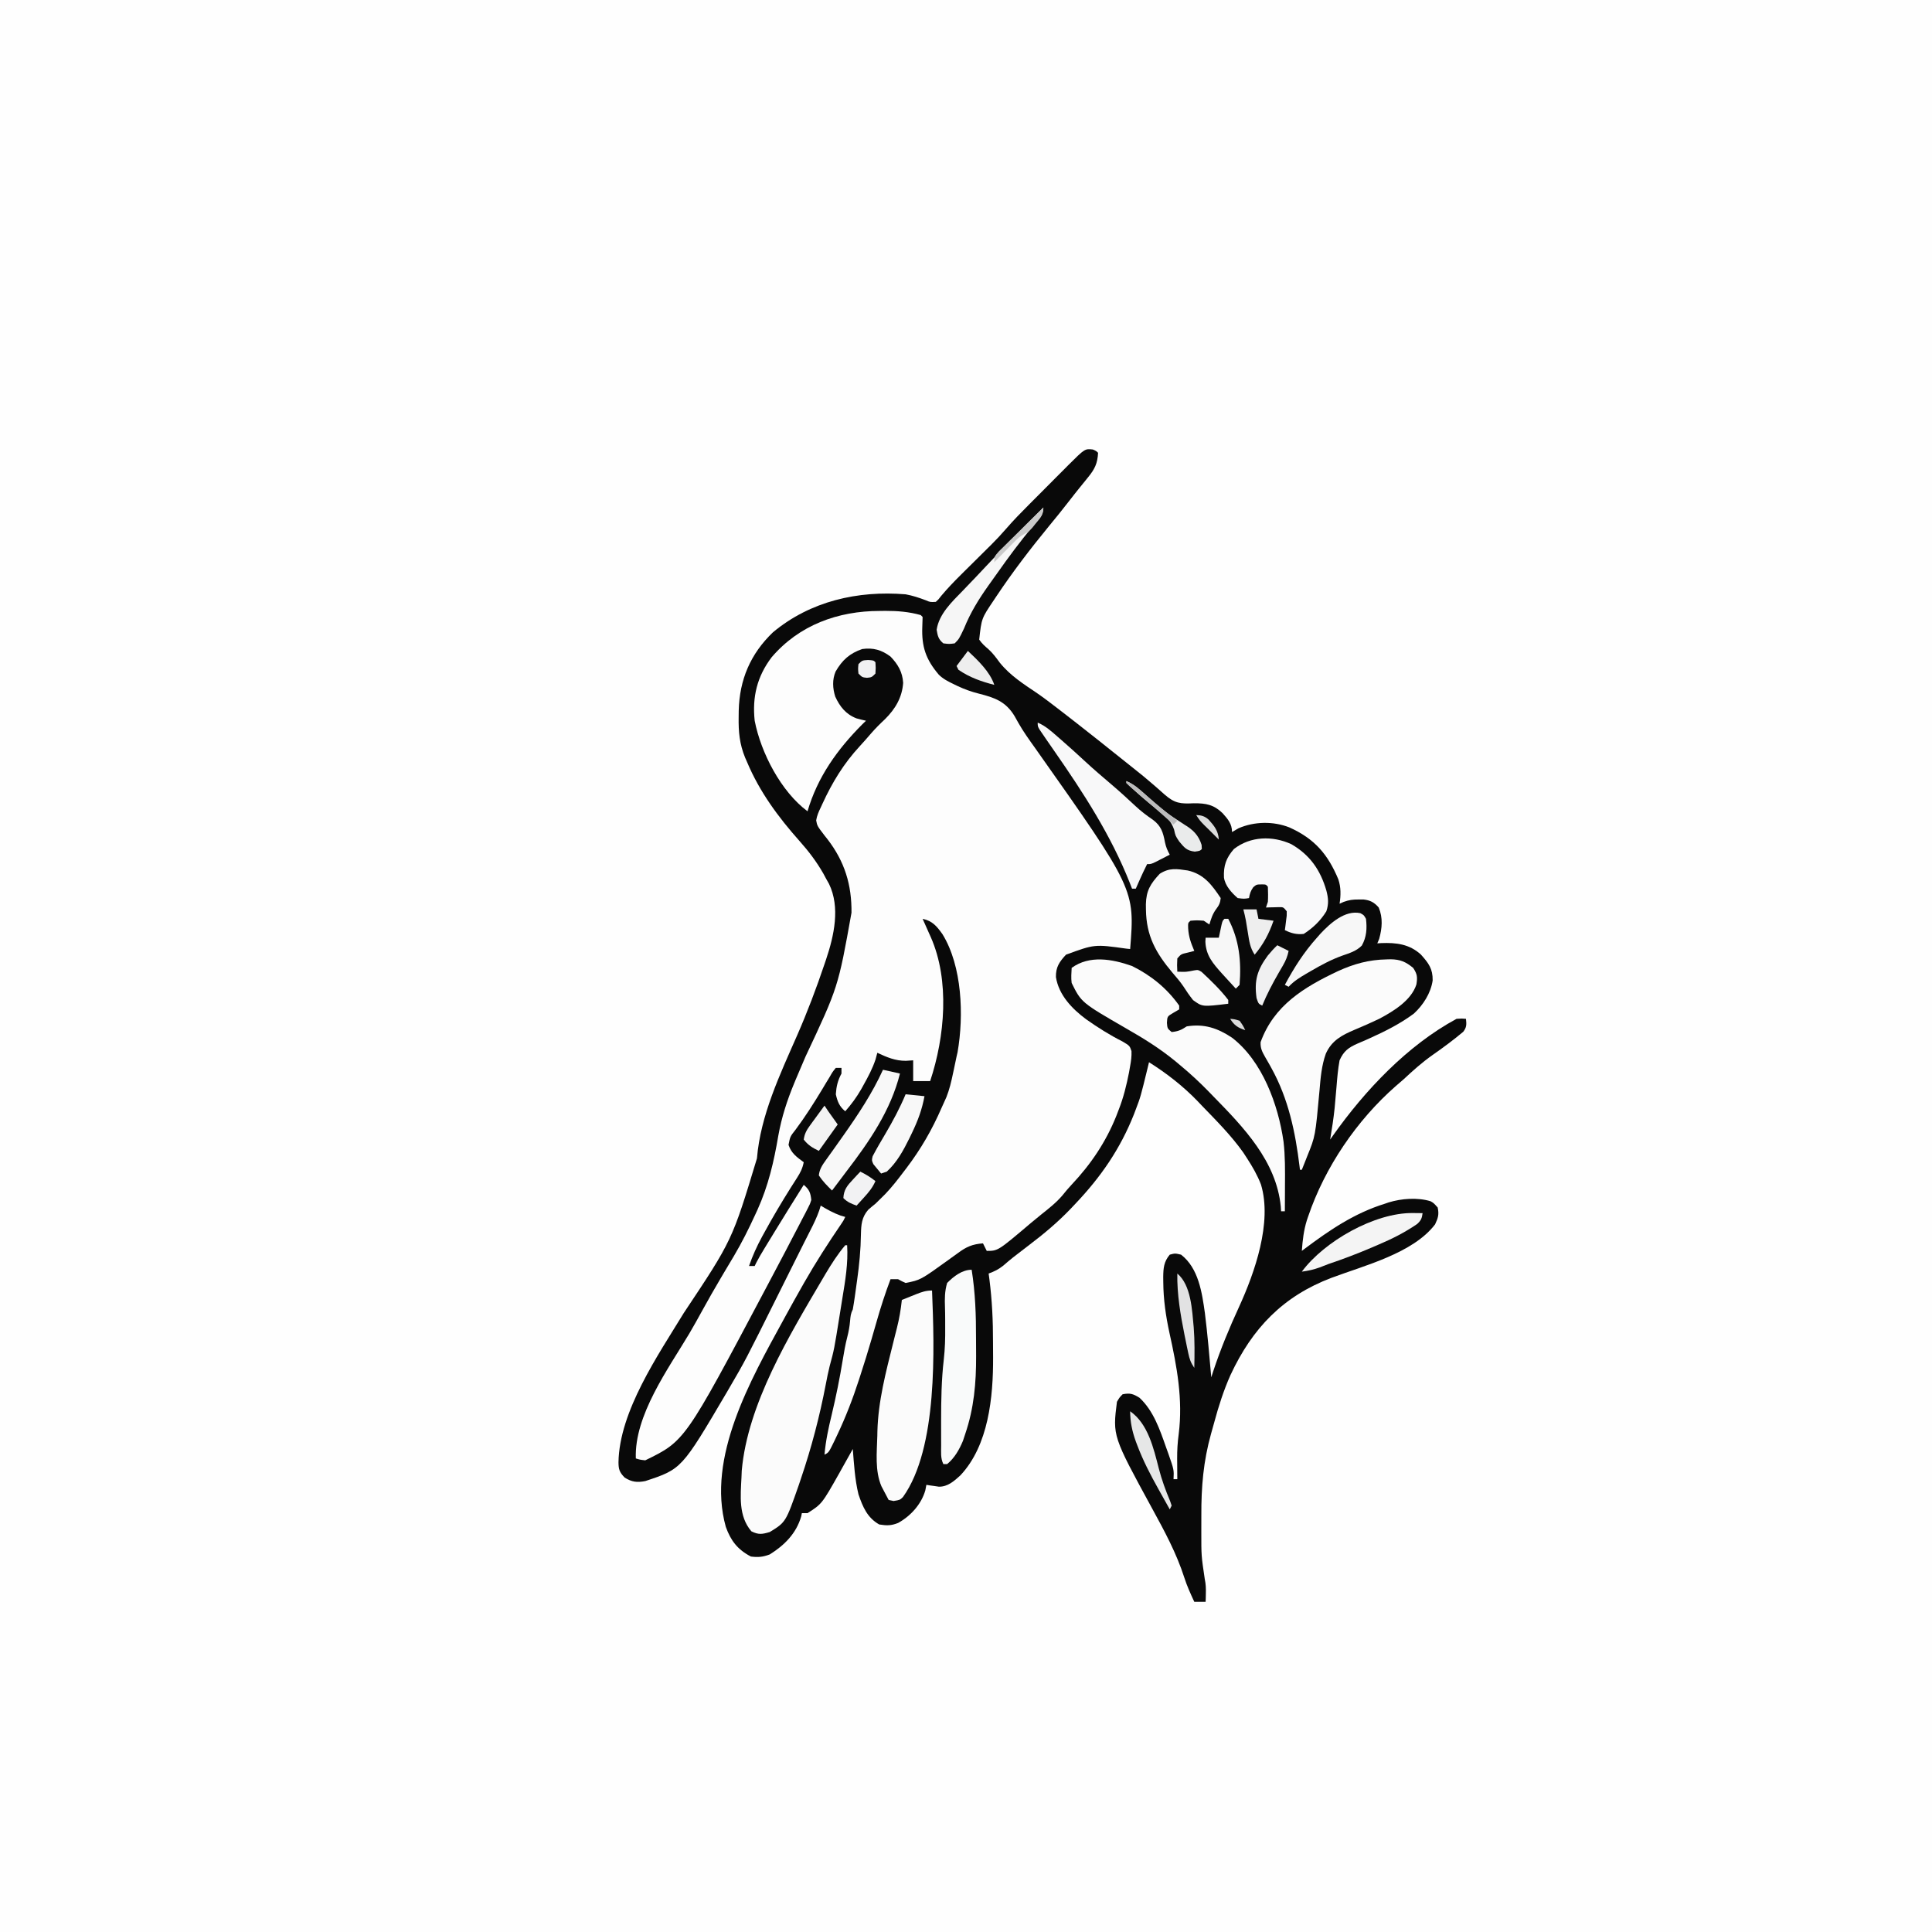 <svg version="1.1" xmlns="http://www.w3.org/2000/svg" width="1024" height="1024">
<rect width="100%" height="100%" fill="#808080" stroke="none"/>
<path d="M0 0 C337.92 0 675.84 0 1024 0 C1024 337.92 1024 675.84 1024 1024 C686.08 1024 348.16 1024 0 1024 C0 686.08 0 348.16 0 0 Z " fill="#FEFEFE" transform="translate(0,0)"/>
<path d="M0 0 C1.75 0.75 1.75 0.75 2.75 1.75 C2.456 7.452 0.956 10.435 -2.625 14.812 C-3.068 15.363 -3.512 15.914 -3.969 16.482 C-4.908 17.65 -5.853 18.813 -6.803 19.972 C-8.713 22.319 -10.569 24.707 -12.427 27.096 C-16.031 31.724 -19.688 36.3 -23.438 40.812 C-33.18 52.686 -42.535 64.91 -51.062 77.688 C-51.548 78.414 -52.033 79.14 -52.532 79.889 C-59.019 89.53 -59.019 89.53 -60.25 100.75 C-58.846 102.814 -57.277 104.208 -55.375 105.824 C-52.983 107.992 -51.281 110.335 -49.375 112.938 C-43.819 119.84 -36.802 124.261 -29.517 129.182 C-25.773 131.771 -22.167 134.533 -18.562 137.312 C-17.856 137.857 -17.149 138.401 -16.42 138.962 C-14.36 140.554 -12.304 142.151 -10.25 143.75 C-9.635 144.228 -9.021 144.706 -8.387 145.199 C-0.44 151.392 7.435 157.675 15.293 163.98 C17.331 165.616 19.375 167.243 21.426 168.863 C25.131 171.792 28.779 174.759 32.332 177.871 C32.959 178.418 33.586 178.966 34.232 179.529 C35.47 180.614 36.703 181.705 37.93 182.803 C43.401 187.597 46.393 187.841 53.5 187.5 C59.968 187.466 64.052 188.21 68.75 192.75 C71.536 195.879 73.75 198.394 73.75 202.75 C74.884 202.09 76.019 201.43 77.188 200.75 C85.603 197.11 95.627 196.942 104.16 200.301 C117.413 206.273 124.511 214.426 130.078 227.771 C131.541 232.077 131.428 236.308 130.75 240.75 C131.471 240.425 132.191 240.1 132.934 239.766 C135.775 238.741 137.812 238.481 140.812 238.5 C142.067 238.492 142.067 238.492 143.348 238.484 C147.011 238.889 149.083 239.988 151.5 242.75 C153.784 248.231 153.308 253.729 151.75 259.375 C151.42 260.159 151.09 260.942 150.75 261.75 C151.428 261.704 152.106 261.657 152.805 261.609 C160.788 261.3 167.818 262.126 173.895 267.727 C177.891 272.203 180.191 275.182 180.09 281.402 C179.116 288.129 175.076 294.424 170.129 298.977 C163.073 304.237 155.076 308.289 147.07 311.891 C145.924 312.408 145.924 312.408 144.755 312.936 C143.289 313.587 141.816 314.221 140.334 314.836 C135.542 316.94 132.955 318.786 130.75 323.75 C129.894 328.415 129.498 333.087 129.125 337.812 C128.907 340.325 128.686 342.836 128.461 345.348 C128.352 346.571 128.244 347.795 128.132 349.055 C127.553 354.655 126.682 360.199 125.75 365.75 C126.25 365.04 126.75 364.33 127.266 363.598 C144.243 339.638 166.641 315.864 192.75 301.75 C195.562 301.562 195.562 301.562 197.75 301.75 C198.049 304.74 198.163 306.222 196.273 308.637 C191.026 313.035 185.598 317.044 179.989 320.961 C174.517 324.82 169.642 329.182 164.75 333.75 C163.359 334.964 161.963 336.172 160.562 337.375 C139.874 355.498 122.975 380.383 114.125 406.438 C113.889 407.131 113.654 407.824 113.411 408.539 C111.738 413.881 111.148 419.179 110.75 424.75 C111.45 424.222 111.45 424.222 112.164 423.684 C125.514 413.677 138.66 404.729 154.75 399.75 C155.721 399.414 155.721 399.414 156.711 399.07 C163.558 396.961 172.114 396.323 178.984 398.438 C180.625 399.375 180.625 399.375 182.75 401.75 C183.554 405.45 182.971 407.278 181.375 410.688 C169.675 426.037 143.912 432.479 126.474 439.02 C100.841 448.741 84.525 465.677 72.961 490.493 C69.299 498.672 66.636 507.042 64.309 515.686 C63.765 517.696 63.198 519.698 62.625 521.699 C58.557 536.252 57.424 549.861 57.489 564.925 C57.5 567.876 57.489 570.826 57.477 573.777 C57.461 586.324 57.461 586.324 59.305 598.709 C59.872 601.308 59.952 603.784 59.875 606.438 C59.857 607.266 59.839 608.095 59.82 608.949 C59.786 609.841 59.786 609.841 59.75 610.75 C57.77 610.75 55.79 610.75 53.75 610.75 C51.796 606.532 49.871 602.345 48.461 597.91 C44.283 584.922 37.937 573.209 31.412 561.283 C10.453 522.854 10.453 522.854 12.75 504.75 C14.09 502.449 14.09 502.449 15.75 500.75 C19.693 499.961 21.337 500.492 24.75 502.625 C32.135 509.528 35.48 519.454 38.75 528.75 C39.344 530.394 39.344 530.394 39.949 532.07 C42.994 540.766 42.994 540.766 42.75 545.75 C43.41 545.75 44.07 545.75 44.75 545.75 C44.738 544.543 44.727 543.337 44.715 542.094 C44.705 540.479 44.696 538.865 44.688 537.25 C44.679 536.459 44.671 535.667 44.662 534.852 C44.644 530.437 44.888 526.213 45.49 521.829 C47.788 503.454 44.552 486.136 40.596 468.264 C38.643 459.223 37.374 450.535 37.312 441.266 C37.303 440.386 37.293 439.507 37.282 438.601 C37.347 433.896 37.585 430.499 40.75 426.75 C43.562 426 43.562 426 46.75 426.75 C56.041 433.953 57.844 446.884 59.378 457.774 C60.79 469.065 61.748 480.418 62.75 491.75 C63.116 490.619 63.482 489.489 63.859 488.324 C67.732 476.687 72.349 465.531 77.485 454.393 C85.764 436.295 95.156 409.67 89.092 389.57 C87.191 384.634 84.627 380.175 81.75 375.75 C81.087 374.728 80.425 373.706 79.742 372.652 C73.33 363.594 65.442 355.713 57.75 347.75 C56.973 346.931 56.195 346.113 55.395 345.27 C47.729 337.351 39.066 330.615 29.75 324.75 C29.496 325.801 29.242 326.851 28.98 327.934 C25.284 343.08 25.284 343.08 22.75 349.75 C22.247 351.076 22.247 351.076 21.734 352.43 C14.456 370.722 4.286 385.485 -9.25 399.75 C-10.605 401.185 -10.605 401.185 -11.988 402.648 C-18.72 409.641 -25.933 415.705 -33.669 421.554 C-35.878 423.225 -38.064 424.924 -40.25 426.625 C-40.946 427.163 -41.642 427.7 -42.359 428.254 C-44.118 429.645 -45.81 431.09 -47.5 432.562 C-50.099 434.63 -52.176 435.61 -55.25 436.75 C-55.109 437.805 -54.969 438.86 -54.823 439.947 C-53.424 451.027 -52.907 461.954 -52.934 473.118 C-52.938 475.814 -52.914 478.509 -52.889 481.205 C-52.812 502.19 -55.245 527.814 -70.25 543.75 C-73.61 546.798 -76.902 549.773 -81.609 549.727 C-82.398 549.611 -83.187 549.495 -84 549.375 C-85.199 549.209 -85.199 549.209 -86.422 549.039 C-87.025 548.944 -87.628 548.848 -88.25 548.75 C-88.436 549.719 -88.621 550.689 -88.812 551.688 C-90.953 559.067 -96.558 565.243 -103.207 568.934 C-106.927 570.42 -109.247 570.396 -113.25 569.75 C-119.569 566.157 -121.957 560.472 -124.25 553.75 C-126.163 545.87 -126.607 537.81 -127.25 529.75 C-127.74 530.634 -127.74 530.634 -128.24 531.535 C-129.757 534.257 -131.285 536.972 -132.812 539.688 C-133.326 540.614 -133.84 541.54 -134.369 542.494 C-143.625 558.878 -143.625 558.878 -151.25 563.75 C-152.24 563.75 -153.23 563.75 -154.25 563.75 C-154.361 564.309 -154.472 564.869 -154.586 565.445 C-157.198 574.511 -163.49 580.775 -171.25 585.625 C-174.908 586.997 -177.368 587.235 -181.25 586.75 C-188.312 583.078 -191.937 578.324 -194.562 571 C-204.853 534.187 -181.231 492.795 -164.25 461.75 C-163.633 460.618 -163.633 460.618 -163.004 459.463 C-160.131 454.199 -157.21 448.965 -154.25 443.75 C-153.848 443.041 -153.446 442.333 -153.032 441.603 C-146.914 430.87 -140.271 420.561 -133.306 410.36 C-132.189 408.725 -132.189 408.725 -131.25 406.75 C-132.518 406.379 -132.518 406.379 -133.812 406 C-137.634 404.61 -140.769 402.839 -144.25 400.75 C-144.639 402.02 -144.639 402.02 -145.037 403.316 C-146.316 406.937 -147.914 410.291 -149.664 413.699 C-150.386 415.124 -151.108 416.549 -151.829 417.974 C-152.219 418.741 -152.608 419.508 -153.009 420.298 C-155.265 424.757 -157.485 429.233 -159.711 433.707 C-160.687 435.665 -161.664 437.623 -162.641 439.58 C-164.131 442.567 -165.621 445.554 -167.108 448.542 C-184.166 482.8 -184.166 482.8 -192.75 497.5 C-193.202 498.275 -193.653 499.051 -194.118 499.849 C-217.965 540.375 -217.965 540.375 -237.25 546.75 C-241.549 547.587 -244.407 547.288 -248.188 544.875 C-250.919 542.061 -251.403 540.563 -251.438 536.75 C-250.965 509.671 -230.432 479.966 -216.837 457.674 C-191.193 419.175 -191.193 419.175 -178.047 375.703 C-176.191 352.945 -165.809 331.171 -156.737 310.488 C-151.315 298.103 -146.57 285.565 -142.25 272.75 C-141.968 271.915 -141.686 271.08 -141.395 270.22 C-137.203 257.73 -133.802 242.653 -139.879 230.184 C-140.331 229.381 -140.784 228.577 -141.25 227.75 C-141.775 226.772 -142.299 225.793 -142.84 224.785 C-146.481 218.434 -150.586 213.01 -155.438 207.562 C-166.713 194.9 -176.652 181.453 -183.25 165.75 C-183.608 164.936 -183.965 164.123 -184.333 163.284 C-187.275 156.059 -187.883 149.633 -187.75 141.875 C-187.729 140.153 -187.729 140.153 -187.707 138.396 C-187.297 121.97 -181.519 108.34 -169.562 96.875 C-149.717 80.347 -124.595 74.681 -99.25 76.75 C-95.575 77.418 -92.143 78.554 -88.648 79.875 C-86.206 80.921 -86.206 80.921 -83.25 80.75 C-81.802 79.442 -81.802 79.442 -80.406 77.594 C-77.089 73.636 -73.569 69.977 -69.906 66.344 C-69.33 65.771 -68.753 65.198 -68.159 64.607 C-65.753 62.218 -63.341 59.834 -60.929 57.45 C-59.149 55.687 -57.371 53.922 -55.594 52.156 C-55.061 51.632 -54.529 51.108 -53.98 50.568 C-51.155 47.761 -48.467 44.885 -45.864 41.87 C-42.114 37.538 -38.133 33.471 -34.086 29.418 C-33.331 28.66 -32.576 27.901 -31.798 27.12 C-30.214 25.531 -28.629 23.944 -27.043 22.358 C-24.62 19.932 -22.204 17.498 -19.789 15.064 C-18.243 13.515 -16.696 11.966 -15.148 10.418 C-14.072 9.33 -14.072 9.33 -12.973 8.221 C-4.241 -0.471 -4.241 -0.471 0 0 Z " fill="#090909" transform="translate(579.25,238.25)"/>
<path d="M0 0 C1.479 -0.018 1.479 -0.018 2.988 -0.037 C9.416 -0.05 15.539 0.434 21.75 2.188 C22.08 2.517 22.41 2.848 22.75 3.188 C22.708 4.945 22.66 6.702 22.583 8.458 C22.184 18.906 24.435 25.676 31.324 33.773 C33.695 36.125 36.389 37.429 39.375 38.875 C40.296 39.321 40.296 39.321 41.235 39.777 C44.923 41.508 48.555 42.818 52.5 43.812 C60.968 45.951 66.822 47.993 71.5 55.75 C72.141 56.895 72.781 58.039 73.441 59.219 C76.112 63.959 79.281 68.325 82.438 72.75 C135.28 147.562 135.28 147.562 132.75 179.188 C132.046 179.115 131.342 179.043 130.617 178.969 C113.9 176.631 113.9 176.631 98.75 182.188 C95.231 185.977 93.297 188.791 93.418 194.07 C94.91 203.582 102.017 210.953 109.465 216.455 C115.66 220.829 121.915 224.772 128.688 228.188 C132.507 230.472 132.507 230.472 133.461 233.281 C133.578 236.055 133.256 238.456 132.75 241.188 C132.551 242.323 132.353 243.459 132.148 244.629 C130.835 251.32 129.239 257.837 126.75 264.188 C126.301 265.357 125.853 266.526 125.391 267.73 C119.886 281.471 111.887 293.337 101.723 304.094 C100.002 305.92 98.438 307.79 96.875 309.75 C93.572 313.635 89.649 316.699 85.668 319.863 C83.772 321.373 81.898 322.911 80.051 324.48 C62.711 339.188 62.711 339.188 56.75 339.188 C56.09 337.868 55.43 336.548 54.75 335.188 C49.146 335.624 45.996 336.98 41.5 340.312 C40.364 341.133 39.228 341.952 38.09 342.77 C37.529 343.178 36.968 343.586 36.39 344.006 C21.645 354.625 21.645 354.625 13.75 356.188 C11.715 355.277 11.715 355.277 9.75 354.188 C8.43 354.188 7.11 354.188 5.75 354.188 C2.923 361.666 0.494 369.186 -1.688 376.875 C-2.3 378.999 -2.913 381.123 -3.527 383.246 C-3.822 384.267 -4.117 385.288 -4.421 386.339 C-6.259 392.657 -8.208 398.933 -10.25 405.188 C-10.612 406.315 -10.612 406.315 -10.982 407.464 C-14.254 417.563 -18.015 427.277 -22.562 436.875 C-22.995 437.79 -23.428 438.706 -23.874 439.649 C-26.988 446.057 -26.988 446.057 -29.25 447.188 C-28.622 439.943 -27.159 433.119 -25.438 426.062 C-23.121 416.338 -21.144 406.617 -19.544 396.75 C-18.889 392.734 -18.194 388.784 -17.176 384.844 C-16.439 381.934 -15.936 379.288 -15.688 376.312 C-15.48 373.877 -15.349 372.385 -14.25 370.188 C-13.449 365.73 -12.871 361.236 -12.25 356.75 C-12.157 356.096 -12.064 355.443 -11.968 354.769 C-10.815 346.622 -10.05 338.605 -9.938 330.375 C-9.814 325.286 -9.546 321.45 -6.125 317.438 C-4.867 316.315 -3.575 315.23 -2.25 314.188 C-1.09 313.077 0.056 311.952 1.188 310.812 C1.77 310.235 2.353 309.658 2.953 309.062 C6.522 305.338 9.64 301.297 12.75 297.188 C13.206 296.592 13.661 295.996 14.131 295.382 C21.818 285.25 27.803 274.908 32.86 263.237 C33.667 261.38 34.513 259.54 35.363 257.703 C37.004 253.542 37.969 249.432 38.875 245.062 C39.044 244.277 39.213 243.492 39.387 242.684 C39.85 240.52 40.305 238.355 40.75 236.188 C40.928 235.417 41.106 234.646 41.289 233.853 C44.644 214.447 43.752 188.314 33.262 171.297 C30.273 167.126 27.955 164.264 22.75 163.188 C23.473 164.798 23.473 164.798 24.211 166.441 C24.849 167.877 25.487 169.314 26.125 170.75 C26.601 171.807 26.601 171.807 27.086 172.885 C37.232 195.819 34.556 225.769 26.75 249.188 C23.78 249.188 20.81 249.188 17.75 249.188 C17.75 245.558 17.75 241.928 17.75 238.188 C16.471 238.27 15.192 238.352 13.875 238.438 C8.255 238.473 3.776 236.538 -1.25 234.188 C-1.714 235.92 -1.714 235.92 -2.188 237.688 C-3.806 242.559 -6.127 246.912 -8.625 251.375 C-9 252.052 -9.375 252.729 -9.761 253.426 C-12.226 257.745 -14.964 261.454 -18.25 265.188 C-21.373 262.632 -22.351 260.084 -23.25 256.188 C-22.959 251.975 -22.228 248.881 -20.25 245.188 C-20.25 244.197 -20.25 243.207 -20.25 242.188 C-21.24 242.188 -22.23 242.188 -23.25 242.188 C-24.959 244.281 -24.959 244.281 -26.543 247.051 C-27.174 248.084 -27.805 249.117 -28.455 250.182 C-29.109 251.277 -29.763 252.372 -30.438 253.5 C-34.884 260.872 -39.436 268.025 -44.579 274.934 C-47.461 278.578 -47.461 278.578 -48.312 283 C-46.824 287.466 -43.96 289.456 -40.25 292.188 C-40.882 295.392 -42.006 297.66 -43.77 300.398 C-44.292 301.221 -44.814 302.043 -45.352 302.89 C-45.916 303.772 -46.481 304.654 -47.062 305.562 C-51.902 313.253 -56.515 321.027 -60.875 329 C-61.371 329.9 -61.867 330.799 -62.378 331.726 C-65.113 336.777 -67.371 341.758 -69.25 347.188 C-68.26 347.188 -67.27 347.188 -66.25 347.188 C-65.98 346.628 -65.71 346.068 -65.432 345.491 C-64.17 343.031 -62.783 340.69 -61.344 338.328 C-60.769 337.384 -60.194 336.44 -59.602 335.467 C-58.685 333.967 -58.685 333.967 -57.75 332.438 C-57.127 331.416 -56.504 330.395 -55.863 329.344 C-50.717 320.921 -45.51 312.539 -40.25 304.188 C-37.327 306.602 -36.642 308.441 -36.25 312.188 C-36.988 314.473 -36.988 314.473 -38.207 316.82 C-38.655 317.698 -39.102 318.577 -39.564 319.481 C-40.058 320.416 -40.553 321.35 -41.062 322.312 C-41.568 323.293 -42.074 324.274 -42.594 325.284 C-44.133 328.259 -45.69 331.224 -47.25 334.188 C-48.074 335.773 -48.897 337.359 -49.719 338.945 C-51.738 342.828 -53.788 346.694 -55.849 350.556 C-57.394 353.458 -58.927 356.366 -60.461 359.273 C-103.235 439.959 -103.235 439.959 -124.25 450.188 C-127.063 449.875 -127.063 449.875 -129.25 449.188 C-130.087 426.332 -112.063 401.722 -100.876 382.95 C-98.507 378.925 -96.246 374.845 -94 370.75 C-90.796 364.925 -87.508 359.16 -84.125 353.438 C-83.707 352.728 -83.289 352.019 -82.858 351.288 C-80.985 348.111 -79.102 344.942 -77.195 341.785 C-73.016 334.727 -69.419 327.515 -66 320.062 C-65.587 319.168 -65.175 318.274 -64.75 317.353 C-58.99 304.555 -56.042 291.812 -53.715 278.027 C-51.948 268.239 -49.058 259.367 -45.25 250.188 C-44.978 249.532 -44.707 248.877 -44.427 248.203 C-42.757 244.204 -41.049 240.224 -39.328 236.247 C-21.996 199.381 -21.996 199.381 -14.938 159.938 C-14.943 159.11 -14.949 158.283 -14.955 157.431 C-15.247 142.552 -19.796 130.491 -29.25 119 C-33.109 113.939 -33.109 113.939 -33.66 110.996 C-33.228 108.439 -32.389 106.528 -31.25 104.188 C-30.978 103.594 -30.707 103 -30.427 102.389 C-25.147 90.865 -19.11 80.939 -10.477 71.598 C-8.498 69.456 -6.585 67.276 -4.688 65.062 C-2.304 62.298 0.209 59.804 2.875 57.312 C8.295 51.914 11.897 45.874 12.438 38.125 C12.103 32.392 9.68 28.284 5.75 24.188 C1.085 20.691 -3.413 19.354 -9.25 20.188 C-15.876 22.447 -19.86 26.048 -23.359 32.109 C-25.189 36.378 -24.942 40.987 -23.562 45.375 C-21.151 50.681 -17.916 54.779 -12.309 56.934 C-10.641 57.422 -8.947 57.814 -7.25 58.188 C-8.209 59.116 -8.209 59.116 -9.188 60.062 C-22.471 73.422 -32.898 87.929 -38.25 106.188 C-52.295 95.728 -62.938 75.226 -66.25 58.188 C-67.603 45.572 -64.967 34.703 -57.273 24.559 C-42.689 7.468 -22.089 0.014 0 0 Z " fill="#FDFDFD" transform="translate(466.25,323.812)"/>
<path d="M0 0 C0.33 0 0.66 0 1 0 C1.592 9.558 0.015 18.739 -1.529 28.13 C-2.025 31.154 -2.505 34.18 -2.984 37.207 C-5.888 55.33 -5.888 55.33 -8.23 63.934 C-9.05 67.198 -9.696 70.47 -10.327 73.775 C-13.582 90.784 -17.924 107.35 -23.5 123.75 C-23.855 124.808 -24.211 125.867 -24.577 126.958 C-31.51 146.802 -31.51 146.802 -40 152 C-44.046 153.207 -45.952 153.524 -49.75 151.625 C-56.651 143.573 -55.489 132.983 -55 123 C-54.954 121.85 -54.907 120.7 -54.859 119.516 C-51.76 84.12 -29.617 47.787 -12 17.812 C-11.485 16.934 -10.969 16.056 -10.438 15.152 C-7.284 9.882 -3.996 4.681 0 0 Z " fill="#FBFBFB" transform="translate(448,660)"/>
<path d="M0 0 C10.059 4.984 18.507 11.802 25 21 C25 21.66 25 22.32 25 23 C24.01 23.577 23.02 24.155 22 24.75 C18.677 26.699 18.677 26.699 18.5 30.125 C18.737 33.121 18.737 33.121 21 35 C24.442 34.647 26.069 33.954 29 32 C38.209 30.501 45.365 32.91 53 38 C69.086 50.374 77.497 73.535 80.292 93.039 C81.197 100.725 81.112 108.397 81.062 116.125 C81.057 117.477 81.053 118.828 81.049 120.18 C81.037 123.453 81.021 126.727 81 130 C80.34 130 79.68 130 79 130 C78.948 129.175 78.897 128.35 78.844 127.5 C76.481 103.444 59.161 85.503 43 69 C42.094 68.065 41.188 67.131 40.254 66.168 C35.7 61.535 30.997 57.15 26 53 C25.005 52.166 24.01 51.332 22.984 50.473 C14.82 43.769 6.22 38.42 -2.938 33.191 C-26.85 19.38 -26.85 19.38 -32 9 C-32.36 6.251 -32.142 3.79 -32 1 C-22.563 -5.863 -10.492 -3.708 0 0 Z " fill="#FBFBFB" transform="translate(600,512)"/>
<path d="M0 0 C1.065 -0.028 1.065 -0.028 2.152 -0.057 C7.241 0.006 10.162 1.291 14.062 4.5 C16.272 7.815 16.412 9.443 15.773 13.324 C12.987 21.852 3.566 27.493 -3.938 31.5 C-8.21 33.538 -12.537 35.448 -16.907 37.267 C-23.711 40.154 -29.045 42.93 -32.211 49.945 C-34.476 56.271 -35.004 62.717 -35.562 69.375 C-37.777 93.711 -37.777 93.711 -42.062 104.25 C-42.34 104.959 -42.617 105.668 -42.902 106.398 C-43.57 108.103 -44.252 109.802 -44.938 111.5 C-45.268 111.5 -45.597 111.5 -45.938 111.5 C-46.002 110.953 -46.067 110.406 -46.134 109.842 C-48.362 91.522 -52.034 73.915 -61.066 57.605 C-61.437 56.935 -61.807 56.264 -62.188 55.573 C-62.922 54.261 -63.67 52.956 -64.435 51.662 C-65.984 48.924 -66.967 47.035 -66.789 43.852 C-59.726 24.347 -43.702 14.676 -25.805 6.23 C-17.254 2.343 -9.391 0.17 0 0 Z " fill="#FBFBFB" transform="translate(734.938,508.5)"/>
<path d="M0 0 C1.242 30.768 3.125 83.547 -15.406 109.453 C-17 111 -17 111 -20.375 111.562 C-21.674 111.284 -21.674 111.284 -23 111 C-23.823 109.464 -24.633 107.921 -25.438 106.375 C-25.89 105.516 -26.342 104.658 -26.809 103.773 C-30.353 95.522 -29.233 85.806 -29 77 C-28.987 76.238 -28.974 75.476 -28.96 74.691 C-28.55 58.55 -24.433 43.103 -20.543 27.521 C-20.321 26.626 -20.098 25.73 -19.868 24.807 C-19.446 23.119 -19.019 21.433 -18.587 19.748 C-17.351 14.836 -16.532 10.039 -16 5 C-14.396 4.353 -12.792 3.708 -11.188 3.062 C-10.294 2.703 -9.401 2.343 -8.48 1.973 C-5.468 0.792 -3.262 0 0 0 Z " fill="#FBFBFB" transform="translate(494,684)"/>
<path d="M0 0 C9.838 5.672 15.427 13.722 18.562 24.562 C19.617 28.632 19.889 31.538 18.562 35.562 C15.467 40.565 11.483 44.388 6.562 47.562 C2.732 47.953 0.003 47.237 -3.438 45.562 C-3.342 44.864 -3.247 44.165 -3.148 43.445 C-3.038 42.535 -2.927 41.625 -2.812 40.688 C-2.696 39.783 -2.58 38.878 -2.461 37.945 C-2.453 37.159 -2.445 36.373 -2.438 35.562 C-4.224 33.349 -4.224 33.349 -6.602 33.367 C-7.414 33.39 -8.226 33.414 -9.062 33.438 C-9.88 33.456 -10.697 33.474 -11.539 33.492 C-12.166 33.515 -12.792 33.539 -13.438 33.562 C-13.107 32.572 -12.778 31.582 -12.438 30.562 C-12.259 27.87 -12.35 25.268 -12.438 22.562 C-13.485 21.306 -13.485 21.306 -15.812 21.312 C-18.437 21.341 -18.437 21.341 -20.188 22.812 C-21.558 24.731 -22.039 26.253 -22.438 28.562 C-25.062 29 -25.062 29 -28.438 28.562 C-31.68 25.722 -35.074 22.068 -35.711 17.68 C-35.996 11.393 -34.58 7.331 -30.438 2.562 C-21.69 -4.26 -9.935 -4.587 0 0 Z " fill="#F9F9FA" transform="translate(684.438,447.438)"/>
<path d="M0 0 C8.551 1.904 12.795 7.6 17.48 14.629 C17.234 17.174 16.601 18.471 15.043 20.504 C13.155 23.071 12.378 25.59 11.48 28.629 C10.49 27.969 9.5 27.309 8.48 26.629 C4.897 26.379 4.897 26.379 1.48 26.629 C0.138 27.756 0.138 27.756 0.23 30.691 C0.523 35.295 1.699 38.398 3.48 42.629 C2.367 42.918 1.253 43.206 0.105 43.504 C-3.522 44.321 -3.522 44.321 -5.52 46.629 C-5.686 50.212 -5.686 50.212 -5.52 53.629 C-0.949 53.827 -0.949 53.827 3.48 52.945 C5.48 52.629 5.48 52.629 7.34 53.746 C12.348 58.402 17.314 63.188 21.48 68.629 C21.48 69.289 21.48 69.949 21.48 70.629 C7.772 72.294 7.772 72.294 2.836 68.707 C0.947 66.338 -0.737 63.924 -2.352 61.362 C-4.081 58.795 -6.099 56.503 -8.107 54.152 C-16.925 43.689 -21.977 34.621 -22.145 20.691 C-22.156 19.791 -22.167 18.89 -22.179 17.962 C-22.019 10.727 -19.785 7.053 -14.832 1.754 C-9.693 -1.543 -5.842 -0.86 0 0 Z " fill="#F9F9F9" transform="translate(629.52,461.371)"/>
<path d="M0 0 C4.096 1.697 7.2 4.558 10.5 7.438 C11.119 7.972 11.737 8.507 12.375 9.059 C16.81 12.912 21.151 16.858 25.459 20.853 C29.797 24.86 34.276 28.689 38.778 32.509 C43.225 36.296 47.542 40.202 51.793 44.207 C54.727 46.942 57.749 49.25 61.062 51.5 C65.459 54.778 66.456 58.168 67.465 63.449 C67.986 65.933 68.767 67.796 70 70 C68.378 70.838 66.752 71.67 65.125 72.5 C63.768 73.196 63.768 73.196 62.383 73.906 C60 75 60 75 58 75 C56.533 77.88 55.18 80.793 53.875 83.75 C53.522 84.549 53.169 85.348 52.805 86.172 C52.539 86.775 52.274 87.378 52 88 C51.34 88 50.68 88 50 88 C49.399 86.455 49.399 86.455 48.785 84.879 C38.844 59.773 24.279 37.296 8.902 15.191 C7.934 13.795 6.966 12.398 6 11 C5.438 10.188 4.876 9.375 4.297 8.539 C3.471 7.326 3.471 7.326 2.629 6.09 C2.126 5.355 1.622 4.62 1.104 3.863 C0 2 0 2 0 0 Z " fill="#F8F8F9" transform="translate(550,383)"/>
<path d="M0 0 C1.94 12.16 2.342 24.111 2.316 36.409 C2.313 39.495 2.336 42.581 2.361 45.668 C2.408 60.051 1.24 73.415 -3.438 87.125 C-3.828 88.303 -4.219 89.481 -4.621 90.695 C-6.545 95.306 -9.08 99.793 -13 103 C-13.66 103 -14.32 103 -15 103 C-16.567 99.867 -16.163 96.522 -16.168 93.082 C-16.172 92.282 -16.176 91.482 -16.18 90.657 C-16.19 88.042 -16.19 85.427 -16.188 82.812 C-16.188 81.921 -16.188 81.029 -16.189 80.11 C-16.183 69.179 -16.029 58.356 -14.762 47.486 C-14.139 41.883 -13.967 36.38 -14.031 30.746 C-14.035 29.286 -14.037 27.825 -14.039 26.365 C-14.041 24.201 -14.061 22.046 -14.143 19.884 C-14.313 15.392 -14.296 11.322 -13 7 C-9.591 3.538 -5.073 0 0 0 Z " fill="#F9FAFA" transform="translate(515,673)"/>
<path d="M0 0 C4.455 0.99 4.455 0.99 9 2 C4.109 21.564 -7.253 38.061 -19.354 53.849 C-21.928 57.213 -24.463 60.607 -27 64 C-29.648 61.422 -31.944 59.084 -34 56 C-33.651 52.696 -32.173 50.526 -30.262 47.867 C-29.695 47.07 -29.128 46.273 -28.543 45.452 C-27.625 44.176 -27.625 44.176 -26.688 42.875 C-25.407 41.069 -24.129 39.261 -22.852 37.453 C-22.206 36.541 -21.561 35.629 -20.896 34.689 C-13.019 23.514 -5.69 12.462 0 0 Z " fill="#F8F8F8" transform="translate(468,567)"/>
<path d="M0 0 C1.875 1 1.875 1 3 3 C3.602 8.078 3.337 12.613 0.812 17.145 C-2.082 20.107 -5.649 21.141 -9.505 22.494 C-15.461 24.627 -20.796 27.495 -26.25 30.688 C-27.483 31.402 -27.483 31.402 -28.74 32.13 C-32.211 34.182 -35.233 36.035 -38 39 C-38.66 38.67 -39.32 38.34 -40 38 C-35.119 28.89 -29.935 20.742 -23 13 C-22.415 12.332 -21.83 11.665 -21.227 10.977 C-16.044 5.404 -8.103 -1.779 0 0 Z " fill="#F7F7F7" transform="translate(721,484)"/>
<path d="M0 0 C0 4.475 -2.91 6.803 -5.688 10.062 C-12.326 18.041 -18.458 26.3 -24.435 34.782 C-25.975 36.965 -27.53 39.137 -29.086 41.309 C-34.263 48.605 -38.639 55.662 -42 64 C-44.7 69.7 -44.7 69.7 -47 72 C-49.938 72.375 -49.938 72.375 -53 72 C-55.647 69.794 -55.965 68.199 -56.562 64.812 C-55.317 56.371 -48.383 49.922 -42.625 44 C-41.198 42.509 -39.771 41.018 -38.344 39.527 C-37.259 38.4 -37.259 38.4 -36.152 37.25 C-34.095 35.099 -32.059 32.932 -30.031 30.754 C-20.259 20.26 -10.197 10.081 0 0 Z " fill="#F6F6F6" transform="translate(553,269)"/>
<path d="M0 0 C0.976 0.009 1.952 0.018 2.957 0.027 C4.061 0.045 4.061 0.045 5.188 0.062 C4.834 2.797 4.382 3.882 2.333 5.787 C-4.173 10.247 -10.807 13.615 -18.062 16.688 C-19.161 17.162 -20.26 17.636 -21.392 18.125 C-29.106 21.424 -36.859 24.392 -44.812 27.062 C-46.315 27.639 -47.816 28.222 -49.312 28.812 C-52.514 29.956 -55.447 30.642 -58.812 31.062 C-46.913 14.963 -20.16 -0.243 0 0 Z " fill="#F4F4F4" transform="translate(748.812,642.938)"/>
<path d="M0 0 C3.3 0.33 6.6 0.66 10 1 C8.7 8.038 6.487 14.006 3.375 20.438 C2.933 21.358 2.491 22.279 2.035 23.228 C-1.185 29.749 -4.564 36.028 -10 41 C-11.485 41.495 -11.485 41.495 -13 42 C-13.897 40.956 -14.767 39.889 -15.625 38.812 C-16.112 38.221 -16.6 37.629 -17.102 37.02 C-18 35 -18 35 -17.48 32.832 C-15.353 28.763 -13.034 24.821 -10.688 20.875 C-6.672 14.045 -3.073 7.311 0 0 Z " fill="#F8F8F8" transform="translate(480,580)"/>
<path d="M0 0 C0.66 0 1.32 0 2 0 C7.85 11.168 8.982 22.463 8 35 C7.34 35.66 6.68 36.32 6 37 C4.415 35.273 2.832 33.543 1.25 31.812 C0.368 30.85 -0.513 29.887 -1.422 28.895 C-6.137 23.6 -9.805 19.482 -10.125 12.125 C-10.084 11.424 -10.043 10.723 -10 10 C-7.69 10 -5.38 10 -3 10 C-2.867 9.362 -2.734 8.724 -2.598 8.066 C-2.421 7.24 -2.244 6.414 -2.062 5.562 C-1.888 4.739 -1.714 3.915 -1.535 3.066 C-1 1 -1 1 0 0 Z " fill="#F7F7F7" transform="translate(649,487)"/>
<path d="M0 0 C2 1 4 2 6 3 C5.393 5.838 4.538 8.073 3.074 10.574 C2.691 11.238 2.308 11.902 1.914 12.586 C1.509 13.279 1.104 13.973 0.688 14.688 C-2.561 20.344 -5.518 25.957 -8 32 C-10 31 -10 31 -11 28 C-12.307 18.638 -10.619 13.038 -5.043 5.461 C-3.434 3.523 -1.833 1.723 0 0 Z " fill="#F0F0F1" transform="translate(677,501)"/>
<path d="M0 0 C9.503 6.606 12.454 19.69 15.213 30.411 C16.756 36.369 18.785 41.916 21.18 47.594 C21.586 48.785 21.586 48.785 22 50 C21.67 50.66 21.34 51.32 21 52 C19.414 49.168 17.832 46.334 16.25 43.5 C15.807 42.709 15.363 41.917 14.906 41.102 C10.735 33.617 6.848 26.147 3.812 18.125 C3.551 17.435 3.29 16.746 3.021 16.035 C1.093 10.73 0.027 5.675 0 0 Z " fill="#E6E7E7" transform="translate(599,748)"/>
<path d="M0 0 C0.66 0.99 1.32 1.98 2 3 C4.475 6.465 4.475 6.465 7 10 C3.7 14.62 0.4 19.24 -3 24 C-6.578 22.211 -8.56 21.073 -11 18 C-10.604 14.983 -9.492 12.976 -7.715 10.547 C-7.267 9.928 -6.819 9.309 -6.357 8.672 C-5.889 8.038 -5.42 7.403 -4.938 6.75 C-4.465 6.1 -3.993 5.451 -3.506 4.781 C-2.343 3.183 -1.172 1.591 0 0 Z " fill="#F3F3F3" transform="translate(437,586)"/>
<path d="M0 0 C4.225 1.721 7.31 4.711 10.688 7.688 C20.156 16.156 20.156 16.156 30.75 23.062 C35.282 25.764 38.262 28.628 39.875 33.812 C39.916 34.534 39.957 35.256 40 36 C39 37 39 37 36.25 37.375 C31.954 36.879 30.726 35.256 28 32 C26 29 26 29 25.281 25.68 C23.642 20.972 21.336 19.125 17.5 16.125 C16.236 15.091 14.973 14.056 13.711 13.02 C13.085 12.514 12.46 12.008 11.815 11.487 C9.185 9.332 6.655 7.085 4.125 4.812 C2.922 3.739 2.922 3.739 1.695 2.645 C1.136 2.102 0.576 1.559 0 1 C0 0.67 0 0.34 0 0 Z " fill="#EAEBEB" transform="translate(597,414)"/>
<path d="M0 0 C2.31 0 4.62 0 7 0 C7.33 1.65 7.66 3.3 8 5 C10.64 5.33 13.28 5.66 16 6 C13.6 12.89 10.692 18.401 6 24 C3.549 20.323 3.115 16.833 2.438 12.562 C2.187 11.043 1.936 9.523 1.684 8.004 C1.576 7.332 1.468 6.66 1.357 5.967 C0.991 3.95 0.518 1.983 0 0 Z " fill="#EEEEEE" transform="translate(659,482)"/>
<path d="M0 0 C7.366 6.17 7.825 19.468 8.695 28.543 C9.258 35.687 9.161 42.841 9 50 C7.046 47.069 6.493 45.424 5.781 42.055 C5.467 40.574 5.467 40.574 5.147 39.064 C4.934 38.012 4.72 36.959 4.5 35.875 C4.169 34.264 4.169 34.264 3.831 32.62 C1.679 21.862 -0.186 11.006 0 0 Z " fill="#E2E2E3" transform="translate(624,675)"/>
<path d="M0 0 C2.934 1.418 5.433 2.983 8 5 C6.484 8.478 4.423 10.956 1.875 13.75 C0.788 14.949 0.788 14.949 -0.32 16.172 C-0.875 16.775 -1.429 17.378 -2 18 C-4.915 16.926 -6.778 16.222 -9 14 C-8.769 9.558 -6.916 7.355 -3.938 4.188 C-3.204 3.397 -2.471 2.607 -1.715 1.793 C-1.149 1.201 -0.583 0.61 0 0 Z " fill="#F2F2F3" transform="translate(456,621)"/>
<path d="M0 0 C5.326 4.993 11.67 11.011 14 18 C7.166 16.245 0.851 14.038 -5 10 C-5.33 9.34 -5.66 8.68 -6 8 C-4.02 5.36 -2.04 2.72 0 0 Z " fill="#EEEEEE" transform="translate(513,345)"/>
<path d="M0 0 C0 3.918 -1.315 5.045 -3.75 8.062 C-4.446 8.94 -5.142 9.818 -5.859 10.723 C-8 13 -8 13 -9.918 13.939 C-12.217 15.111 -13.649 16.421 -15.453 18.258 C-16.072 18.883 -16.691 19.508 -17.328 20.152 C-17.962 20.803 -18.597 21.454 -19.25 22.125 C-19.9 22.784 -20.549 23.442 -21.219 24.121 C-22.817 25.743 -24.411 27.369 -26 29 C-26 26 -26 26 -23.613 23.273 C-22.521 22.181 -21.42 21.097 -20.312 20.02 C-19.447 19.16 -19.447 19.16 -18.564 18.284 C-16.716 16.453 -14.858 14.633 -13 12.812 C-11.747 11.574 -10.494 10.335 -9.242 9.096 C-6.169 6.056 -3.087 3.026 0 0 Z " fill="#CACACA" transform="translate(553,269)"/>
<path d="M0 0 C2.938 0.188 2.938 0.188 3.938 1.188 C4.125 4.125 4.125 4.125 3.938 7.188 C1.938 9.188 1.938 9.188 -0.562 9.438 C-3.062 9.188 -3.062 9.188 -5.062 7.188 C-5.312 4.688 -5.312 4.688 -5.062 2.188 C-3.062 0.188 -3.062 0.188 0 0 Z " fill="#F1F1F2" transform="translate(460.062,349.812)"/>
<path d="M0 0 C4.225 1.721 7.311 4.71 10.688 7.688 C15.994 12.307 21.372 16.772 27 21 C26.34 21.66 25.68 22.32 25 23 C24.443 22.504 23.886 22.007 23.312 21.496 C19.532 18.131 15.747 14.77 11.938 11.438 C11.297 10.877 10.656 10.316 9.996 9.738 C8.576 8.502 7.151 7.27 5.723 6.043 C4.989 5.41 4.256 4.777 3.5 4.125 C2.83 3.55 2.159 2.975 1.469 2.383 C0.984 1.926 0.499 1.47 0 1 C0 0.67 0 0.34 0 0 Z " fill="#BCBCBD" transform="translate(597,414)"/>
<path d="M0 0 C2.796 0.082 4.528 0.581 6.633 2.449 C9.615 5.77 11.72 8.38 12 13 C10.333 11.333 8.667 9.667 7 8 C6.113 7.134 5.226 6.267 4.312 5.375 C2 3 2 3 0 0 Z " fill="#DCDDDD" transform="translate(634,432)"/>
<path d="M0 0 C2.312 0.188 2.312 0.188 5 1 C6.812 3.562 6.812 3.562 8 6 C4.086 4.731 2.209 3.488 0 0 Z " fill="#DCDCDC" transform="translate(652,540)"/>
</svg>